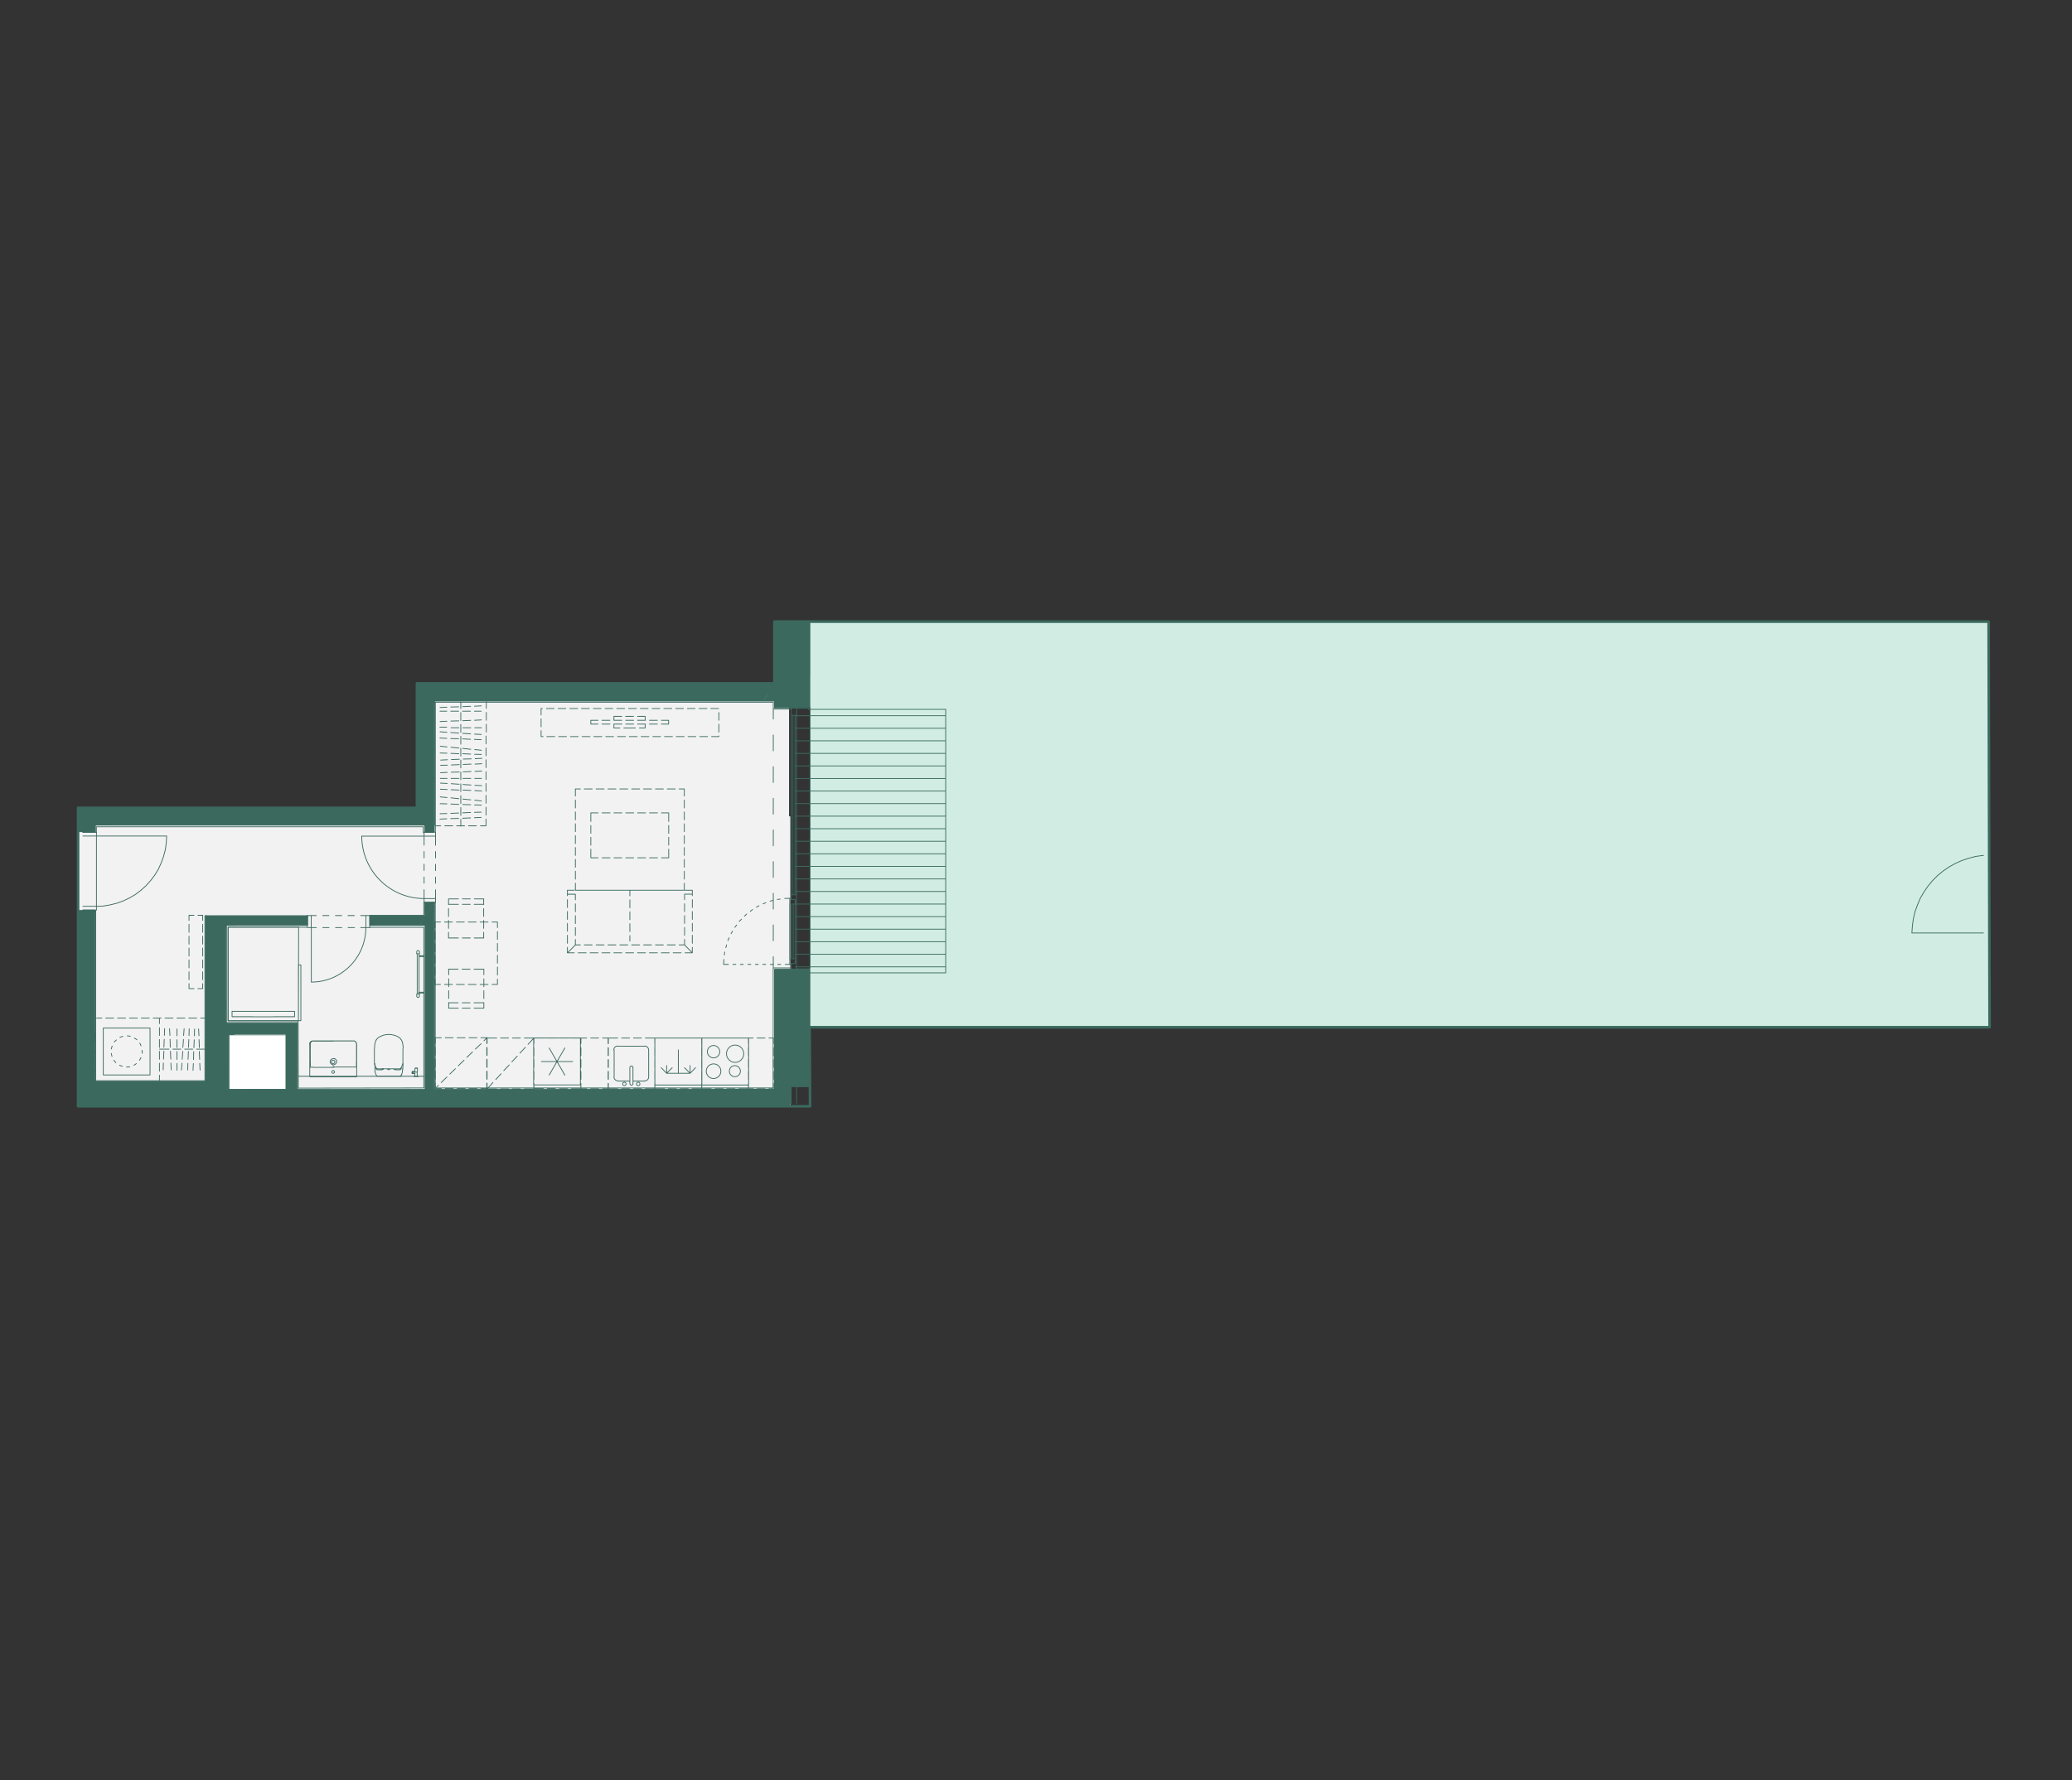 <?xml version="1.0" encoding="UTF-8"?><svg id="Vrstva_1" xmlns="http://www.w3.org/2000/svg" xmlns:xlink="http://www.w3.org/1999/xlink" viewBox="0 0 237.59 204.17"><rect x="0" y="0" width="237.59" height="204.17" fill="#333333" stroke="none"/><defs><style>.cls-1,.cls-2,.cls-3,.cls-4,.cls-5,.cls-6,.cls-7{fill:none;}.cls-2{clip-path:url(#clippath-2);}.cls-3{clip-path:url(#clippath-1);}.cls-8{fill:#f2f2f2;}.cls-9{fill:#fff;}.cls-10{fill:#d1ede3;}.cls-11{fill:#3b695e;}.cls-4{stroke-width:.3px;}.cls-4,.cls-5{stroke:#3b695e;stroke-linecap:round;stroke-linejoin:round;}.cls-5,.cls-7{stroke-width:.09px;}.cls-6{clip-path:url(#clippath);}.cls-7{stroke:#3d6b5e;stroke-miterlimit:10;}</style><clipPath id="clippath"><polygon class="cls-1" points="88.8 71.32 88.8 78.38 47.82 78.38 47.82 92.65 9.47 92.65 9.47 126.56 92.89 126.56 92.83 117.81 227.47 117.81 227.47 71.32 88.8 71.32"/></clipPath><clipPath id="clippath-1"><polygon class="cls-1" points="88.8 71.32 88.8 78.38 47.82 78.38 47.82 92.65 9.47 92.65 9.47 126.56 92.89 126.56 92.83 117.81 227.47 117.81 227.47 71.32 88.8 71.32"/></clipPath><clipPath id="clippath-2"><polygon class="cls-1" points="88.8 71.32 88.8 78.38 47.82 78.38 47.82 92.65 9.47 92.65 9.47 126.56 92.89 126.56 92.83 117.81 227.47 117.81 227.47 71.32 88.8 71.32"/></clipPath></defs><rect class="cls-10" x="92.86" y="71.3" width="135.15" height="46.52"/><rect class="cls-8" x="48.66" y="79.63" width="41.82" height="14.69"/><rect class="cls-8" x="8.96" y="93.62" width="81.66" height="33.24"/><rect class="cls-9" x="25.56" y="117.4" width="7.58" height="8.57"/><g class="cls-6"><path class="cls-5" d="m48.05,109.6h.57v.1h-.57v-.1Zm-.27,4.63c0,.09.07.16.16.16s.16-.07.16-.16m-.32,0v-.21h.32m0,0v.21m0-5.06c0-.09-.07-.16-.16-.16s-.16.07-.16.16m0,0v.21h.32m0,0v-.21m-.26.21v4.64m.21-4.64v4.64m.7-18.6l.49-.81h.55l-1.04.81Zm0,0h.53l.51-.81-1.04.81Zm.53,0l.51-.81v.81h-.51Zm-.53-.81h.49l-.49.81v-.81Zm-23.59-2.86l-.55.89,1.19-.89h-.64Zm-.55.89l1.19-.89-.55.89h-.64Zm1.33-2.18l-.13.23.13.83v-1.06Zm-.13.23l.13.83-.13.23v-1.06Zm-.55,1.95l.68-1.12v1.12h-.68Zm-13.78-.89l-.55.89,14.24-.89h-13.69Zm-.55.89l14.24-.89-.55.89h-13.69Zm15.01-2.9l-.13.23.13.49v-.72Zm-.13.23l.13.49-.13.23v-.72Zm.13-1.89l-.13.23.13,1.44v-1.67Zm-.13.23l.13,1.44-.13.23v-1.67Zm.13-1.14l-.13.21.13.7v-.91Zm-.13.21l.13.7-.13.23v-.93Zm.13-.21l1.04-1.68v.93l-1.04.76Zm0,0v.91l1.04-1.67-1.04.76Zm0,.91l1.04-1.67v1.67h-1.04Zm0-3.39l-.13.23.13,2.25v-2.48Zm-.13.23l.13,2.25-.13.21v-2.46Zm1.17-1.89l-1.04,1.67,1.04.8v-2.46Zm-1.04,1.67l1.04.8-1.04,1.68v-2.48Zm4.41-6.33l.49-.81h.53l-1.02.81Zm0,0h.53l.49-.81-1.02.81Zm.53,0l.49-.81v.81h-.49Zm-4.94,3.64l-.13.21.13,2.48v-2.69Zm-.13.21l.13,2.48-.13.23v-2.71Zm1.17-1.88l-1.04,1.67,1.04,1.02v-2.69Zm-1.04,1.67l1.04,1.02-1.04,1.67v-2.69Zm4.41-4.45h.49l-.49.81v-.81Zm-4.41,2.78l-.13.23.13,1.44v-1.67Zm-.13.23l.13,1.44-.13.21v-1.65Zm.15-.23h-.02,1.04-1.02Zm-.02,0h1.04l-1.04,1.67v-1.67Zm-.13.21l.13-.21-.13.21Zm.09-.21l-.09.13.13-.13h-.04Zm-.09.13l.13-.13-.13.21v-.08Zm.13-.13l-.13.21v.02l.13-.23Zm0,0h.02-.02Zm-1.46,0l-.1.13,1.51-.13h-1.42Zm-.1.13l1.51-.13-.09.13h-1.42Zm-5.43-.15l-.08.13,5.61-.11-5.53-.02Zm-.08.13l5.61-.11-.1.13-5.51-.02Zm.04-.13l-.04.06.08-.06h-.04Zm-.04.06l.08-.06-.08.13v-.08Zm0-.06h.04l-.04.06v-.06Zm-7.82,11.44l-.13.21.55-.21h-.42Zm-.13.21l.55-.21-.55.89v-.68Zm.13-.44l-.13.23h.13v-.23Zm-.13.23h.13l-.13.21v-.21Zm.13-10.34l-.13.21.13,9.9v-10.11Zm-.13.21l.13,9.9-.13.23v-10.13Zm.13-1.17l-.13.23.13.74v-.97Zm-.13.23l.13.74-.13.21v-.95Zm.13-.23l.07-.13h.59l-.66.13Zm0,0h.59l.08-.13-.66.13Zm.59,0l.08-.13v.13h-.08Zm-.72-.13h.21l-.21.36v-.36Zm37.83,44.59l1.04-1.68-1.04,1.68Zm1.04-1.68h0l-1.04,1.68,1.04-1.68Zm0-18.78l-1.04,1.67,1.04,17.12v-18.78Zm-1.04,1.67l1.04,17.12-1.04,1.68v-18.8Zm1.04,17.12l-1.04,1.68h1.04v-1.68Zm0-19.75l-1.63,2.63,1.63-1.67v-.97Zm-1.63,2.63l1.63-1.67-1.04,1.67h-.59Zm1.59-2.63l-1.63,2.63,1.67-2.63h-.04Zm-1.63,2.63l1.67-2.63-1.63,2.63h-.04Zm-.36-1.02l-.64,1.02,1.63-1.02h-.98Zm-.64,1.02l1.63-1.02-.62,1.02h-1Zm-4.09-1.02l-.62,1.02,5.36-1.02h-4.73Zm-.62,1.02l5.36-1.02-.64,1.02h-4.71Zm6.34-2.63h1l-1,1.61v-1.61Zm-6.34,1.61h.62l-.62,1.02v-1.02Zm-16.47,1.02l.64-1.02h8.67l-9.32,1.02Zm0,0h8.67l.64-1.02-9.32,1.02Zm8.67,0l.64-1.02v1.02h-.64Zm-9.69,1.69l1.02-1.69v9.51l-1.02-7.82Zm0,0v9.51l1.02-1.68-1.02-7.82Zm0,9.51l1.02-1.68v1.68h-1.02Zm0-12.21h1.67l-1.67,2.71v-2.71Zm65.87,19.47l2.06-3.33v1l-2.06,2.33Zm0,0h.62l1.44-2.33-2.06,2.33Zm.62,0l1.44-2.33v2.33h-1.44Zm1.44-3.64l-2.23,3.64,2.23-3.33v-.3Zm-2.23,3.64l2.23-3.33-2.06,3.33h-.17Zm2.23-13.43l-2.23,3.62,2.23,6.17v-9.79Zm-2.23,3.62l2.23,6.17-2.23,3.64v-9.81Zm0-3.62h2.23l-2.23,3.62v-3.62Zm2.23-39.82h-2.22l2.22,6.21v-6.21Zm-2.22,0l2.22,6.21-2.23-6.17.02-.04Zm-.02.04v9.79l2.23-3.62-2.23-6.17Zm0,9.79l2.23-3.62v3.62h-2.23Zm0-9.83h.02l-.02.04v-.04ZM11.47,124.01l-.57.89,12.67-.89h-12.1Zm-.57.89l12.67-.89-.55.91-12.12-.02Zm14.01-19.81l-1.34,2.16,1.34,14.6v-16.76Zm-1.34,2.16l1.34,14.6-1.34,2.16v-16.76Zm-.55,17.67l1.89-3.07v3.07h-1.89Zm.55-19.83h1.34l-1.34,2.16v-2.16Zm-12.67,18.92h.57l-.57.89v-.89Zm1.42-32.25l.89.89m2.9-.89l.91.89m2.9-.89l.89.89m2.9-.89l.91.89m-11.53-.89l.89.89m2.92-.89l.89.89m2.9-.89l.89.89m2.9-.89l.91.89m9.56-2.46l1.31-2.1v2.46l-1.31-.36Zm0,0v2.46l1.31-2.1-1.31-.36Zm0,2.46l1.31-2.1v2.1h-1.31Zm.81-4.56l-.81,1.31,1.31-1.31h-.49Zm-.81,1.31l1.31-1.31-1.31,2.1v-.8Zm-6.89-1.31l-.79,1.31,8.5-1.31h-7.71Zm-.79,1.31l8.5-1.31-.81,1.31h-7.69Zm-1.31,2.1l1.31-2.1v1.16l-1.31.95Zm0,0v1.15l1.31-2.1-1.31.95Zm0,1.15l1.31-2.1v2.1h-1.31Zm1.04-4.56l-1.04,1.67,2.1-1.67h-1.06Zm-1.04,1.67l2.1-1.67-2.1,3.41v-1.74Zm0-1.67h1.04l-1.04,1.67v-1.67Zm62.88-7.74l1.8-2.9v.8l-1.8,2.1Zm0,0v.79l1.8-2.9-1.8,2.1Zm0,.79l1.8-2.9v2.9h-1.8Zm1.8-5.66l-3.01,4.87,3.01-2.9v-1.97Zm-3.01,4.87l3.01-2.9-1.8,2.9h-1.21Zm-3.56-1.97l-1.21,1.97,5.98-1.97h-4.77Zm-1.21,1.97l5.98-1.97-1.21,1.97h-4.77Zm6.25-9.03h1.53v4.17l-1.53-4.17Zm-.26,7.06l1.8-2.9-1.8-4.17v7.06Zm1.8-2.9l-1.8-4.17h.26l1.53,4.17Zm-39.61,2.9l-1.21,1.97,34.25-1.97h-33.04Zm-1.21,1.97l34.25-1.97-1.21,1.97h-33.04Zm-37.66,12.31l-1.23,1.97,36.92-1.97H12.13Zm-1.23,1.97l36.92-1.97-1.23,1.97H10.9Zm38.89-14.28l-1.97,3.2,1.97,5.93v-9.13Zm-1.97,3.2l1.97,5.93-1.97,3.18v-9.11Zm-1.23,11.08l3.2-5.15v5.15h-3.2Zm2.44-16.25l-1.21,1.97,3.18-1.97h-1.97Zm-1.21,1.97l3.18-1.97-3.18,5.17v-3.2Zm.4-1.97l-1.21,1.97,2.03-1.97h-.82Zm-1.21,1.97l2.03-1.97-1.21,1.97h-.82Zm0-1.97h1.21l-1.21,1.97v-1.97Zm-36.6,17.06l.49-.81v.34l-.49.47Zm0,0h.21l.28-.47-.49.47Zm.21,0l.28-.47v.47h-.28Zm.3-2.78l-1.72,2.78,2.93-2.78h-1.21Zm-1.72,2.78l2.93-2.78-1.72,2.78h-1.21Zm1.72-2.78v-.42l-1.95,3.16,1.95-2.75Zm0-.42l-1.95,3.16,1.95-3.16Zm-1.72,3.2l1.72-2.78-1.95,2.78h.23Zm1.72-2.78l-1.95,2.78v-.04l1.95-2.75Zm0-.42v-10.6l-1.95,3.28,1.95,7.33Zm0-10.6l-1.95,3.28v-.11l1.95-3.16Zm-1.95,13.77v-10.49l1.95,7.33-1.95,3.16Zm1.95-13.77v-1.31l-1.95,3.18,1.95-1.88Zm0-1.31l-1.95,3.18v-.02l1.95-3.16Zm-1.95,4.47v-1.29l1.95-1.88-1.95,3.16Zm2.74-4.47h-.79.79Zm0,0h-.79l.79-1.31v1.31Zm0-1.31v-.66l-2.74,4.49,2.74-3.83Zm0-.66l-2.74,4.49v-.02l2.74-4.47Zm-2.74,5.13v-.64l2.74-3.83-2.74,4.47Zm2.74-5.13h-.81l-1.93,3.18,2.74-3.18Zm-.81,0l-1.93,3.18v-.02l1.93-3.16Zm-1.93,4.47v-1.29l2.74-3.18-2.74,4.47Zm1.93-4.47v-1.1l-1.93,3.16,1.93-2.06Zm0-1.1l-1.93,3.16,1.93-3.16Zm-1.93,4.26v-1.1l1.93-2.06-1.93,3.16Zm0-1.1v-3.16h1.93l-1.93,3.16Zm81.64,45.48h-.28l-.59.95.87-.95Zm-.28,0l-.59.95h-.02l.6-.95Zm-.32.95h-.27l.87-.95-.61.95Zm.61-.95h-.28.28Zm0,0h-.28l.28-.47v.47Zm0,.95h-.61l.61-.95v.95Zm0-2.4l-.89,1.46.89-.47v-.98Zm-.89,1.46l.89-.47-.28.47h-.6Zm0,0h-.3l-.59.95.89-.95Zm-.3,0l-.59.95.59-.95Zm-.3.95h-.28l.89-.95-.61.95Zm1.5-2.88l-.89,1.46.89-.98v-.47Zm-.89,1.46l.89-.98-.89,1.46v-.47Zm-.61,1.42l.61-.95v.95h-.61Zm.61-.95v.95l.6-.95h-.6Zm-.3,0h-7.91l-.45.95,8.37-.95Zm-7.91,0l-.45.95h-.15l.61-.95Zm7.33.95h-7.78l8.37-.95-.59.95Zm.89-3.39l-1.52,2.44,1.52-.47v-1.97Zm-1.52,2.44l1.52-.47-.3.47h-1.21Zm2.4-3.9l-.89,1.46.89.51v-1.97Zm-.89,1.46l.89.51-.89,1.46v-1.97Zm-.3,2.44l.3-.47v.47h-.3Zm-5.87-.99l-.62.99,5.89-.99h-5.26Zm-.62.99l5.89-.99-.61.99h-5.28Zm6.8-11l-.91,1.46.91,7.1v-8.56Zm-.91,1.46l.91,7.1-.91,1.46v-8.56Zm1.8-2.9l-.89,1.44.89,7.1v-8.54Zm-.89,1.44l.89,7.1-.89,1.46v-8.56Zm-7.61,10.02l-.61.99,2.04-.99h-1.44Zm-.61.99l2.04-.99-.62.99h-1.42Zm8.22-14.77l-.91,1.44.91,2.33v-3.77Zm-.91,1.44l.91,2.33-.91,1.46v-3.79Zm1.8-1.44l-.89,1.44.89.89v-2.33Zm-.89,1.44l.89.89-.89,1.44v-2.33Zm-8.22,13.33h-.91l-.57.95,1.48-.95Zm-.91,0l-.57.95h-.02l.59-.95Zm.3.95h-.87l1.48-.95-.61.95Zm.3-1.93l-.61.99,1.51-.99h-.91Zm-.61.99l1.51-.99-.61.99h-.91Zm10.02-14.77h-.89.89Zm-.89,0h.89l-.89,1.44v-1.44Zm-9.71,15.72l.59-.95-.59.95Zm.59-.95l.61-.99-.61.99Zm.61-.99h0l-.61.99.61-.99Zm7.61-12.35l.91-1.44-.91,1.44Zm.91-1.44h0l-.91,1.44.91-1.44Zm-9.13,14.77h-.89l-.57.95,1.46-.95Zm-.89,0l-.57.95h-.02l.59-.95Zm.3.95h-.87l1.46-.95-.59.95Zm.3-1.93l-.61.99,1.5-.99h-.89Zm-.61.99l1.5-.99-.61.99h-.89Zm0,0h-36.83l.11.95,36.71-.95Zm-36.83,0l.11.95h-.7l.59-.95Zm36.24.95h-36.12l36.71-.95-.59.95Zm-35.63-1.93l-.61.99,37.43-.99h-36.83Zm-.61.99l37.43-.99-.61.99h-36.83Zm45.93-14.77h.91l-.91,1.44v-1.44Zm-45.93,14.77h-15.03l-.3.95,15.34-.95Zm-15.03,0l-.3.95h-.3l.61-.95Zm14.45.95h-14.75l15.34-.95-.59.95Zm-13.84-1.93l-.61.99,15.64-.99h-15.03Zm-.61.99l15.64-.99-.61.99h-15.03Zm0,0h-1.12l-.59.95,1.7-.95Zm-1.12,0l-.59.95h-.02l.61-.95Zm.51.95h-1.1l1.7-.95-.61.95Zm-11.42-1.93l-.61.99,13.23-.99h-12.63Zm-.61.99l13.23-.99-.61.99h-12.63Zm11.51,0h-13.31l-.34.95,13.65-.95Zm-13.31,0l-.34.95h-.26l.61-.95Zm12.71.95h-13.05l13.65-.95-.61.95Zm-11.65-1.93l-.61.99,1.95-.99h-1.35Zm-.61.99l1.95-.99-.61.99h-1.34Zm-2.97-.99l-.61.99,4.18-.99h-3.58Zm-.61.99l4.18-.99-.61.99h-3.58Zm3.12,0h-1.91l-.55.95,2.46-.95Zm-1.91,0l-.55.95h-.04l.59-.95Zm1.31.95h-1.86l2.46-.95-.61.95Zm-1.31-.95h-1.21l.09.95,1.12-.95Zm-1.21,0l.09.95h-.68l.59-.95Zm.62.95h-.53l1.12-.95-.59.95Zm-.02-1.93v-2.21l-1.93,3.18,1.93-.97Zm0-2.21l-1.93,3.18v-.02l1.93-3.16Zm-.61,3.2l.61-.99-1.93.99h1.33Zm.61-.99l-1.93.99v-.02l1.93-.97Zm0-2.21v-2.27l-1.93,3.18,1.93-.91Zm0-2.27l-1.93,3.18v-.02l1.93-3.16Zm-1.93,5.43v-2.25l1.93-.91-1.93,3.16Zm.74.98l.59-.95-1.33.95h.74Zm.59-.95l-1.33.95v-.95h1.33Zm.61-5.47v-1.34l-1.93,3.18,1.93-1.84Zm0-1.34l-1.93,3.18v-.02l1.93-3.16Zm-1.93,4.51v-1.33l1.93-1.84-1.93,3.16Zm1.93-4.51v-14.71l-1.93,3.3,1.93,11.42Zm0-14.71l-1.93,3.3v-.13l1.93-3.16Zm-1.93,17.88v-14.58l1.93,11.42-1.93,3.16Zm0-14.71v-3.16h1.93l-1.93,3.16Zm29.67-27.19l.61-.99h.61l-1.21.99Zm0,0h.61l.61-.99-1.21.99Zm.61,0l.61-.99v.99h-.61Zm.61-1.97h0l-.61.98.61-.98Zm0,0l-.61.98.61-.98Zm-.61.98l.61-.98v.98h-.61Zm-6.04,0l-.61.99,6.65-.99h-6.04Zm-.61.99l6.65-.99-.61.99h-6.04Zm1.21-1.97l-.61.98,6.65-.98h-6.04Zm-.61.98l6.65-.98-.61.98h-6.04Zm-1.12,0l-.61.99,1.72-.99h-1.12Zm-.61.99l1.72-.99-.61.99h-1.12Zm-12-1.97l-.61.98,14.94-.98h-14.33Zm-.61.98l14.94-.98-.61.98h-14.33Zm.61,0l-.61.99,13.22-.99h-12.61Zm-.61.99l13.22-.99-.61.99h-12.61Zm.61-.99h-.61.61Zm-.61,0h.61l-.61.99v-.99Zm0,0l.61-.98-.61.98Zm.61-.98h0l-.61.98.61-.98Zm0,0l-.61.98.61-.98Zm-.61.98l.61-.98-.61.98Zm0-.98h.61l-.61.98v-.98Zm13.92,41.03l1.29-2.1v5.51l-1.29-3.41Zm0,0v5.51l1.29-2.1-1.29-3.41Zm0,5.51l1.29-2.1v2.1h-1.29Zm.8-7.61l-.8,1.29,1.29-1.29h-.49Zm-.8,1.29l1.29-1.29-1.29,2.1v-.81Zm-5.77-1.29l-.8,1.29,7.37-1.29h-6.57Zm-.8,1.29l7.37-1.29-.8,1.29h-6.57Zm-1.31,2.12l1.31-2.12v4.2l-1.31-2.08Zm0,0v4.19l1.31-2.1-1.31-2.08Zm0,4.19l1.31-2.1v2.12l-1.31-.02Zm1.1-7.59l-1.1,1.78,2.1-1.78h-1Zm-1.1,1.78l2.1-1.78-2.1,3.41v-1.63Zm-.1-1.78h1.19l-1.1,1.78-.1-1.78Zm40.23,7.46h-.91m2.44-.62v.62h-1.08m1.08-1.99v.91m0-2.27v.91m0-2.27v.91m-1.08-2.01h1.08v.64m-2.44-.64h.91m-2.27,0h.91m-2.46,0h1.1m4.26.64v-.64m0,2.01v-.91m0,2.27v-.91m0,2.27v-.91m.66,1.99h-.66v-.62m2.03.62h-.91m2.03-.62v.62h-.66m.66-1.99v.91m0-2.27v.91m0-2.27v.91m-.66-2.01h.66v.64m-2.03-.64h.91m-2.03,0h.66m17.63,3.8c0-.35-.28-.64-.64-.64s-.63.28-.63.64.28.63.63.63c.35,0,.64-.28.64-.63m.38-2.01c0-.55-.45-.99-.99-.99s-.99.45-.99.99.45,1,.99,1,.99-.45.99-1m-2.75-.23c0-.39-.32-.71-.71-.71s-.71.32-.71.71.32.71.71.71.71-.32.71-.71m.13,2.24c0-.47-.38-.84-.84-.84-.46,0-.84.38-.84.84s.38.84.84.84.84-.38.84-.84m-2.18,1.58h5.36m-5.36-5.38h5.36m0,5.38v-5.38m-5.36,0v5.38m-1.35-1.34l-.64-.64m.64.64l.62-.64m-.62.64v-.89m-2.69.89l.64-.64m-.64.64l-.62-.64m.62.64v-.89m2.69.89h-2.69m1.34-2.69v2.69m2.69-4.04h-5.38v5.38h5.38v-5.38Zm0,.64v-.64m0,2.01v-.91m0,2.27v-.91m0,2.27v-.91m1.08,1.99h-1.08v-.62m2.44.62h-.91m2.27,0h-.91m2.46-.62v.62h-1.1m1.1-1.99v.91m0-2.27v.91m0-2.27v.91m-1.1-2.01h1.1v.64m-2.46-.64h.91m-2.27,0h.91m-2.44,0h1.08m4.28.64v-.64m0,2.01v-.91m0,2.27v-.91m0,2.27v-.91m.53,1.99h-.53v-.62m1.89.62h-.91m1.87-.62v.62h-.51m.51-1.99v.91m0-2.27v.91m0-2.27v.91m-.51-2.01h.51v.64m-1.87-.64h.91m-1.89,0h.53m-11.27.64v-.64m0,2.01v-.91m0,2.27v-.91m0,2.27v-.91m1.1,1.99h-1.1v-.62m2.46.62h-.91m2.27,0h-.91m2.46-.62v.62h-1.1m1.1-1.99v.91m0-2.27v.91m0-2.27v.91m-1.1-2.01h1.1v.64m-2.46-.64h.91m-2.27,0h.91m-2.46,0h1.1m-6.46.64v-.64m0,2.01v-.91m0,2.27v-.91m0,2.27v-.91m1.1,1.99h-1.1v-.62m2.46.62h-.91m2.27,0h-.91m2.44-.62v.62h-1.08m1.08-1.99v.91m0-2.27v.91m0-2.27v.91m-1.08-2.01h1.08v.64m-2.44-.64h.91m-2.27,0h.91m-2.46,0h1.1m-10.28.72l.68-.74m-1.61,1.74l.62-.66m-1.55,1.67l.62-.66m-1.55,1.67l.63-.66m-1.54,1.67l.61-.66m-1.61,1.74l.68-.74m-.68-4.45v-.64m0,2.01v-.91m0,2.27v-.91m0,2.27v-.91m1.1,2.01h-1.1v-.64m2.46.64h-.91m2.27,0h-.91m2.46-.64v.64h-1.1m1.1-2.01v.91m0-2.27v.91m0-2.27v.91m-1.1-2.01h1.1v.64m-2.46-.64h.91m-2.27,0h.91m-2.46,0h1.1m15.28,5.22c0,.1.08.18.18.18m0,0c.1,0,.18-.08.18-.18m0-.29h1.36m-3.09,0h1.36m.36.3v-1.84m-.18-.19c-.1,0-.18.08-.18.18m.36,0c0-.1-.08-.18-.18-.18m-1.01,2.06c0,.11.09.2.2.2s.2-.09.2-.2-.09-.2-.2-.2-.2.09-.2.2m1.59,0c0,.11.09.2.2.2s.2-.09.2-.2-.09-.2-.2-.2-.2.09-.2.2m-.76-1.87v1.84m1.71-.32c.25,0,.45-.2.45-.45m0,0v-3.09m-3.98,3.08c0,.25.2.45.45.45m-.43-3.53v3.09m3.52-3.53h-3.09m3.52.43c0-.25-.2-.45-.45-.45m-3.09,0c-.24,0-.45.2-.45.45m-5.61,2.89l-1.8-3.11m-.89,1.55h3.58m-2.69,1.55l1.8-3.11m-3.58-1.14h5.36v5.38h-5.36v-5.38Zm-6.82-15.33h1.1m-2.46,0h.91m-2.48,0h1.12m1.82-.62h1.1m-2.46,0h.91m-2.48,0h1.12m-1.12,8.7v-.64m0,2.01v-.91m0,2.27v-.91m0,2.01v-.64m4.03,0v.64m0-2.01v.91m0-2.27v.91m0-2.01v.64m-2.92-4.22h-1.12m2.48,0h-.91m2.46,0h-1.1m-1.82,8.05h-1.12m2.48,0h-.91m2.46,0h-1.1m-1.82-.62h-1.12m2.48,0h-.91m2.46,0h-1.1m0-3.85h1.1m-2.46,0h.91m-2.48,0h1.12m2.92-4.23v.65m0-2.01v.91m0-2.27v.91m0-2.01v.64m-4.03,0v-.64m0,2.01v-.91m0,2.27v-.91m0,2.01v-.65m-1.55-.53v-.63m0,1.99v-.91m0,2.27v-.91m0,2.27v-.91m0,2.27v-.91m0,1.99v-.62m7.16-5.91v-.63m0,1.99v-.91m0,2.27v-.91m0,2.27v-.91m0,2.27v-.91m0,1.99v-.62m-.62.62h.62m-1.99,0h.91m-2.27,0h.91m-2.27,0h.91m-2.27,0h.91m-1.99,0h.62m5.91-7.16h.62m-1.99,0h.91m-2.27,0h.91m-2.27,0h.91m-2.27,0h.91m-1.99,0h.62m-2.5,8.15h.57v-.1h-.57v.1Zm-16.67-35.44h8.48m-20.98-.02l11.47.02m9.51,0v1.97h-12.88m20.03,0v-1.97m35.05-2.18h.8m-2.16,0h.91m-2.27,0h.91m-2.27,0h.91m-2.27,0h.91m-2.27,0h.91m-2.27,0h.91m-2.27,0h.91m-2.27,0h.91m-2.27,0h.91m-2.16,0h.79m13.41.89h1m-2.37,0h.91m-2.27,0h.91m-2.27,0h.91m-2.27,0h.91m-2.27,0h.91m-2.27,0h.91m-2.27,0h.91m-2.27,0h.91m-2.27,0h.91m-2.27,0h.91m-2.39,0h1.02m-.11-.89l-.91.89m0-.62v.62m0-1.99v.91m0-2.27v.91m0-2.27v.91m0-1.97v.61m.91.46v-.91m0,2.27v-.91m0,2.27v-.91m0,2.01v-.64m4.77-.44v.62m0-1.99v.91m0-2.27v.91m0-1.99v.62m4.77,3.18v.62m0-1.99v.91m0-2.27v.91m0-1.99v.62m4.77,4.26l.89.89m0-5.17v-.61m0,1.97v-.91m0,2.27v-.91m0,2.27v-.91m0,1.99v-.62m-.89-4.09v-.91m0,2.27v-.91m0,2.27v-.91m0,2.01v-.64m-71.95,2.8v-1.1m0,0h-1.93m40.82,3.09h39.02m-41.81-1.97h41.81m1.8,2.76h-1.8m4.03,0h-2.23m0,29.99h-1.8m4.03,0h-2.23m-40.82,13.78h39.02m-54.74,0h14.67m-37.85-.02h14.01m65.7-43.76v-9.83m2.23,9.83v-9.83m-2.23,55.54v-15.72m2.23,13.43v-13.43m-4.03-32.76v-7.06m0,9.83v-.8m0,44.58v-13.78m-33.32,8.18l.36-.38m-1.34,1.33l.66-.62m-1.63,1.57l.64-.62m-1.63,1.59l.66-.64m-1.63,1.59l.64-.62m-1.63,1.59l.66-.64m-1.34,1.33l.36-.38m-.36-4.81v-.64m0,2.01v-.91m0,2.27v-.91m0,2.27v-.91m.7,2.01h-.7v-.64m2.06.64h-.91m2.27,0h-.91m2.27,0h-.91m2.04-.64v.64h-.68m.68-2.01v.91m0-2.27v.91m0-2.27v.91m-.68-2.01h.68v.64m-2.04-.64h.91m-2.27,0h.91m-2.27,0h.91m-2.06,0h.7m10.6.66v-.64m0,2.01v-.91m0,2.27v-.91m0,2.27v-.91m1.1,1.99h-1.1v-.62m2.46.62h-.91"/><path d="m24.99,73.4l.1-.31c.17.05.3.12.38.23s.12.25.12.42c0,.21-.07.38-.21.51-.14.13-.34.2-.58.2-.26,0-.46-.07-.61-.2-.14-.13-.22-.31-.22-.53,0-.19.06-.35.17-.47.07-.07.16-.12.29-.16l.08.31c-.08.02-.15.06-.19.12s-.07.13-.07.21c0,.12.04.21.12.28.08.07.22.11.4.11.2,0,.34-.04.42-.11s.13-.16.13-.28c0-.08-.03-.16-.08-.22-.05-.06-.14-.1-.25-.13Z"/><path d="m25.56,72.82h-.3v-.3h.3v.3Z"/><path d="m25.56,71.51v.3h-1.13c.1.11.18.24.23.39h-.27c-.03-.08-.07-.16-.15-.25-.07-.09-.15-.16-.25-.19v-.24h1.57Z"/><path class="cls-5" d="m20.19,84.69l-.08.09m-.34.62l-.04.17m0,.93l.02.08m0,0l.02.07m0,0l.06.17m0,.02l.06.13m-.06-.13v-.02m.13.26l.06.11m0,0l.08.09m0,0h.02m0,0l.08.08m.06.06l-.06-.06m.09.08l-.04-.02m-.34-.42l.06.08m.42.42l-.1-.06m.68.19l.3.02m-.3-.02l.3.02m-.36-.02l-.21-.02m.27.02h-.06m-.32-.06l.11.04m-.13-.04h.02m-.02,0l-.1-.04m0,0l-.08-.02m0,0l-.02-.02m3.18-.76v.04m.89-2.08h.02m-.93-.27h.08m-.19,0h.06m0,0h.06m-.55,0h.02m0,0h.06m0,0h.04m0,0h.04m0,0h.06m0,0h.06m0,0h.06m0,0h.06m0,0h.06m.19,3.18l-.08.02m0,0h-.06m0,0h-.06m0,0h-.06m0,0h-.06m0,0h-.06m0,0h-.06m0,0h-.06m0,0h-.04m0,0h-.04m0,0h-.06m0,0h-.02m.65-.02h-.02m.04,0h-.02m.06,0h-.04m.06,0h-.02m.04,0h-.02m.04,0h-.02m.08,0h-.04m0,0h-.02m.7-.25l-.02.02m0,0l-.04.04m0,0l-.04.02m0,0l-.04.02m0,0l-.04.02m0,0l-.04.02m0,0l-.04.02m0,0l-.04.02m0,0l-.04.02m0,0h-.04m0,0l-.04.02m0,0h-.02m0,0l-.04.02m0,0h-.02m0,0h-.02m0,0h-.02m0,0h-.04m0,0h-.02m0,0l-.02.02m0,0h-.02m0,0h-.02m0,0h-.02m.66-2.92v2.65m0,0v.02m0,0h-.02m-.02-2.71l.02.04m-.1-.08l.04.02m0,0l.04.02m-.15-.08l.04.02m0,0l.04.02m-.74-.19h.02m0,0h.02m0,0l.04.02m0,0h.02m0,0h.02m0,0h.02m0,0h.02m0,0h.04m0,0h.02m0,0h.02m0,0h.02m0,0h.02m0,0h.02m0,0l.04.02m0,0h.02m0,0h.02m0,0h.02m0,0l.04.02m0,0h.02m0,0h.04m0,0l.04.02m0,0l.04.02m0,0l.04.02m0,0l.04.02m0,0l.04.02m-.62,1.53h-.09m.09-.17v.17m-.09-.17h.09m7.75,30.67h-2.43m5.52-5.95h-.28v6.4h.28v-6.4Zm-.28,6.4h-8.06v-10.74h8.08l-.02,10.74Zm-2.81-.46h2.37v-.62h-7.17v.62h2.37m-4.51-36.29h1.46m-1.46,0l-5.61-.02v-1.97m-7.97,45.66v.89m24.03-32.25h1.31m-10.3,0h1.31m-2.63,0h1.33m21.1-4.7h.66m-2.03,0h.91m-2.27,0h.91m-2.27,0h.91m-2.27,0h.91m-2.27,0h.91m-2.27,0h.91m-2.27,0h.91m-2.03,0h.66m-2.95,36.97v-1.48m8.33-18.35h6.34m-6.34,1.02h6.34m-6.34,0v-1.02m-7.16,1.02v-1.02m12.58-12.44v-12.31m1.97,14.28v-14.28m0,44.58v-21.44m-1.04,21.44v-18.81m-22.82,11.19v-11.19m-1.02,18.79v-19.81m2.06-17.01h9.26m-9,1.31h7.69v3.26h-7.69v-3.26Zm6.57-8.14v-.78m0,2.14v-.91m0,2.27v-.91m0,2.27v-.91m0,2.27v-.91m0,2.16v-.79m-6.84.93v-7.75m-2.5,11.42v-11.29m1.46,12.18v-12.31m8.14,43.1v-6.14m1.17-11.19h-9.32m-1.02-1.02h-1.35m11.69,0h-10.34m1.02-13.33h-15.02m36.91.89h-11.59m12.52,1.97H10.9m15.04,22.69h8.14m-7.86,7.61v-6.33h6.57v6.33m-21.89-29.49v-.81m20.34-8.83l-.15.08-.17.06m.97-.68l-.23.26m.53-1.06l-.02.19-.06.13m-.02-1.17l.02.04.08.28m-.57-1.04l.15.17.08.1m-.99-.66l.06.02.27.09m-1.17-.11l.25-.06h.09m-1.1.45l.06-.07.21-.13m-.76.91l.11-.26.04-.04m-.26,1.16l-.02-.13.02-.23m.3,1.16l-.15-.27-.02-.04m.81.87l-.13-.07-.15-.11m1.12.4l-.34-.04m-2.35-4.43h5.36v5.36h-5.36v-5.36Zm-18.77,13.9h1.93m0,8.94h-1.93m25.25,19.07h14.41m-25-35.98l-.4.13m.38-.16s.05-.04.05-.07m0-.57h.02v.59m-.04-.59s.02-.08,0-.11c-.02-.03-.06-.06-.1-.05m.07-1.99l-.4-.13m.43.21s-.02-.06-.05-.07m.05.66h.02v-.59m-.13.74s.08-.02.1-.05c.02-.03.02-.08,0-.11m-.08.75v-.7m0-.53v-.02m0,.55v-.53m0,1.23v.72m0,.55v-.51m-.02-2.1l-.04-.02m0,0l-.02-.02m.06.06v-.02m.02.06l-.02-.04m.02.08v-.04m-.07-.09l-.04-.04m.11,2.73v-.04m-.06.11l.04-.02m-.06.04l.02-.02m-.06.06l.04-.04m.06-.04v-.04m0,0l.02-.02m-.21.19l.1-.06m-.15.08l.06-.02m-.13.06l.08-.04m-.19.08l.11-.04m-.19.06l.08-.02m-.11.02h.04m-.27.02h.09m0,0l.13-.02m-.25.04l.02-.02m-.25.02h.23m-.93,0h.68m0,0h.02m-1.25-.02l.55.02m.7-3.28h-.02m0,0h-.68m.7,0h-.7m0,0l-.55.02m1.48-.02h-.23m.25,0h-.02m.11.02l-.09-.02m.23.04l-.13-.02m.17.02h-.04m.11.02l-.08-.02m.19.06l-.11-.04m.19.07l-.08-.04m.13.06l-.06-.02m.15.08l-.1-.06m-3.47,2.42l.02.04m-.23-.98l.02.25m0,0l.04.23m-.04-.7l-.02.23m.06-.46l-.04.23m.13-.55l-.06.15m.06-.15v-.02m.06-.13l-.06.13m.17-.32l-.04.06m.04-.06l.02-.04m.09-.09h-.02m0,0l-.07.09m-.11.19l.06-.09m-.08.13l.02-.04m.28-.38l.06-.04m.04-.02l-.04.02m.04-.02l.1-.06m.02-.02l-.02.02m.09-.06l-.08.04m.08-.04l.09-.02m0,0h.02m.38-.08l-.26.04m-.11.04l.11-.04m.57-.04h-.3m.3,0h-.3m25.2,38.16v.02m0,0v.02m0,0v.04m0,0v.02m0,0v.02m0,0v.02m0,0v.02m0,0v.04m0,0l-.02.02m0,0v.02m0,0v.02m0,0v.02m0,0v.04m0,0v.02m0,0v.02m0,0l-.02.02m0,0v.02m0,0v.04m0,0v.02m0,0l-.02.04m0,0l-.02.04m0,0v.04m0,0l-.02.04m0,0l-.02.04m0,0l-.02.04m-1.55-.62v-.1m.19.1h-.19m.19-.1v.1m-33.76-29.98v-.89m13.69.89h-13.69m16.06-4.56h-1.04m0,29.22h-1.02m16.45-12.35h.59m-2.04,0h.74m-2.18,0h.72m-2.18,0h.72m-2.04,0h.59m5.09,1.38h.59m-2.04,0h.74m-2.18,0h.72m-2.18,0h.72m-2.04,0h.59m-1.02-1.38h.43v1.38h-.43m7.16,0h-.46v-1.38h.46m-6.73,7.63c3.46,0,6.26-2.8,6.26-6.26m-6.25,0v6.27m14.24-10.6v1.02m0-2.48v.72m0-2.18v.72m0-2.18v.74m0-2.5v1.04m-1.31,5.09v1.02m0-2.48v.72m0-2.18v.72m0-2.18v.74m0-2.5v1.04m1.31-1.48v.44h-1.31v-.44m0,8.05v-.45h1.31v.45m-8.46-7.62c0,3.96,3.2,7.17,7.15,7.17m0-7.16h-7.16m-23.61-17.65h.59m-2.05,0h.72m-2.18,0h.74m-2.2,0h.74m-2.04,0h.59m5.09,2.24h.59m-2.05,0h.72m-2.18,0h.74m-2.2,0h.74m-2.04,0h.59m-1.04-2.24h.45v2.24h-.45m7.16,0h-.43v-2.24h.43m-6.7,8.5l.66-.04.64-.1.62-.17.61-.23.59-.3.55-.36.51-.42.47-.46.4-.51.36-.55.3-.59.23-.61.17-.64.11-.64.04-.66m-6.27,0v6.27m-1.12,9.15v8.07m-2.08-8.07h2.08v-.44m0,8.94v-.44h-2.08m10.13-8.07l-.04.8-.11.78-.21.78-.27.74-.32.72-.42.68-.47.62-.53.59-.59.53-.62.47-.68.4-.72.34-.74.27-.78.19-.78.13-.78.04m0-8.07h8.05m-8.05-19.07v-5.49m-2.08,5.49h2.08v.45m8.05-.45l-.04-.78-.11-.8-.21-.76-.27-.76-.32-.7-.42-.68-.47-.64-.36-.38m-5.85,5.49h8.05m21.79,1.44h-.59m2.04,0h-.74m2.18,0h-.72m2.18,0h-.72m2.03,0h-.57m-5.09,2.23h-.59m2.04,0h-.74m2.18,0h-.72m2.18,0h-.72m2.03,0h-.57m1.02-2.23h-.46v2.23h.46m-7.16,0h.45v-2.23h-.45m.43,2.22c0,3.46,2.8,6.26,6.26,6.26m0-6.25v6.27m37,23.86h-.55m1.4,0h-.34m1.19,0h-.34m1.21,0h-.34m1.19,0h-.34m1.19,0h-.34m1.21,0h-.34m1.19,0h-.34m1.4,0h-.55m-7.02-.57l-.04.57m.13-1.42l-.04.34m.25-1.17v.04l-.08.3m.38-1.14l-.06.13-.08.19m.53-1.08l-.13.21-.04.08m.64-1l-.21.27m.76-.93l-.25.25m.85-.85l-.25.25m.93-.76l-.27.21m1-.64l-.06.02-.23.15m1.08-.53l-.19.08-.13.06m1.14-.4l-.3.08-.04.02m1.17-.25l-.34.04m1.42-.13l-.57.02m.74-21v20.58m.21,0v-20.58m.23,0v20.58m.19-21.44h-.62v.85h.62v-.85Zm-.17,21.97v.53h-.62v-.66h.17v.13h.46Zm-.46,0v-.53h.62v.72h-.17v-.19h-.46Zm.46,7.35v-.55h-.62v.68h.17v-.13h.46Zm-.46,0v.66h.62v-.85h-.17v.19h-.46Zm-.17-6.82v6.27m.62-6.27v6.27m-.42,0v-6.27m.21,0v6.27m.38-27.91v28.27m-41.62-14.85v-.81m-1.04.81v-.81m0,10.47v-1.61m0,0h1.04m-1.04-8.05h1.04m-1.04-.81h1.04m-1.04,0h1.04m41.62,29.94h1.44m-1.44,2.29v-2.29h-.62m0,0v2.29m-79.88-2.84v-19.64m16.38,20.55l-2.37-.02m7.88.02h-6.57m7.86,0h-1.29m15.96,0h1.04m-1.97-44.58h-.81m-10.77,7.75v4.56m-25.31-.89v-11.44h.8v-1.97h-.82m16.08,1.99h-1.04"/></g><path class="cls-5" d="m43.65,118.84l-.04.02m.97-.23l-.23.02m0,0l-.25.04m.72-.04l-.25-.02m.48.06l-.23-.04m.55.13l-.17-.06m.17.06h.02m.11.06l-.11-.06m.32.17l-.08-.06m.08.06l.04.02m.09.08l-.09-.08m-.21-.11l.1.04m-.13-.06l.04.02m.38.28l.04.06m.04.04l-.04-.04m.04.04l.06.09m0,.02v-.02m.04.1l-.04-.08m.04.08l.02.08m0,0l.02.04m.06.38l-.04-.27m-.02-.11l.02.11m.06.57l-.02-.3m.02.3l-.02-.3m-.27-.78l-.08-.1m-.65-.32l-.15-.04m-.95,0l-.08.02m0,0l-.08.02m0,0l-.15.06m-.04,0l-.11.06m.11-.06h.04m-.29.13l-.11.06m0,0l-.1.08m0,0l-.08.1m-.04.06l.04-.06m-.08.09l.04-.04m.42-.34l-.09.06m-.42.42l.06-.09m-.19.68l-.02.3m.02-.3l-.02.3m.02-.36l.04-.21m-.04.27v-.06m.06-.32l-.02.11m.04-.15l-.02.04m.02-.04l.02-.08m0,0l.04-.08m0,0v-.02m.78,3.2h-.04m2.08.89v.02m.02-.02h-.02m.27-.91v.08m0-.19v.06m0,0v.06m.02-.55v.02m0,0v.06m0,0v.04m0,0v.04m0,0v.06m0,0v.06m0,0l-.02.06m0,0v.06m0,0v.06m-3.2.19v-.08m0,0v-.06m0,0v-.06m0,0v-.06m0,0v-.06m0,0v-.06m0,0l-.02-.06m0,0v-.06m0,0v-.04m0,0v-.04m0,0v-.06m0,0v-.02m.02.65v-.02m0,.04v-.02m0,.06v-.04m0,.06v-.02m0,.04v-.02m0,.04v-.02m.02.08l-.02-.04m0,0v-.02m.25.7l-.02-.02m0,0l-.02-.04m0,0l-.02-.04m0,0l-.04-.04m0,0l-.02-.04m0,0l-.02-.04m0,0l-.02-.04m0,0l-.02-.04m0,0v-.04m0,0l-.02-.04m0,0v-.04m0,0l-.02-.02m0,0v-.04m0,0v-.02m0,0l-.02-.02m0,0v-.02m0,0v-.02m0,0v-.04m0,0v-.02m0,0v-.02m0,0v-.02m0,0v-.02m2.92.67h-2.67m0,0v-.02m0,0h-.02m2.73-.02l-.02.02m.06-.1l-.02.04m0,0l-.02.04m.1-.15l-.02.04m0,0l-.04.04"/><g class="cls-3"><path class="cls-5" d="m47.7,122.51l.02-.02m-.04.02v-.02m-.02,0v.02m.04-.02v.02m-.04-.02v.02m-.02,0v-.02m-.06.04v.3m.29-.3v.3m-.3,0c0,.08.06.14.14.14s.14-.06.14-.14m-.27.3h0m-.05-.05h0m0-.23h0m-.01.11v-.11m0,.25v-.13m.32.44v-.51m-.27.25v.27m.38,0v.04m-.49,0v-.04m.02,0h.02m.02,0h.02m0,0h.02m.08,0h.02m0,0h.02m.17,0h.02m0,0h.02m0,0h.02m.02,0h.02m0,0h.02m-.49.04h.49m-.62-.53s-.05.02-.05.05.02.05.05.05m0,0s.05-.02.05-.05-.02-.05-.05-.05m-.07-.06h.25m0,.25h-.25m-.02-.21v.02m0,0v.02m0,.04v.02m0,.04v.02m0,0v.02m.27.04v-.25m.06.27s0-.02-.01-.03m0,0s-.02-.01-.03-.01m0-.23s.02,0,.03-.01m0,0h0m-.04.01h.02m0,.25h-.02m.4.3h-.02m-.06,0h-.04m0,0h-.02m0,0h-.02m0,0h-.02m0,0h-.06m0,0h-.02m-.04,0h-.06m0,0h-.02m-.04,0h-.02m-.26-.52s0,.05,0,.08m0,0s0,.05,0,.08m.01-.16v.02m0,.04v.02m0,0v.02m0,.02v.02m0,0v.02m0,.04v.02m-4.09-.49l-.13-.4m.12.4s.04.05.07.05m.59-.02v.02h-.57m.58-.04s.08.03.11,0c.03-.02.05-.06.05-.1m2,.07l.13-.4m-.21.46s.06-.02.07-.05m-.64.04v.02h.57m-.74-.13s.02.08.05.1c.03.02.08.02.11,0m-.76-.08h.7m.53,0h.02m-.55,0h.53m-1.24,0h-.7m-.55,0h.51m2.09-.02l.04-.04m0,0l.02-.02m-.07.06h.02m-.04.02l.02-.02m-.08.02h.06m.09-.08l.02-.04m-2.74.11h.06m-.13-.06l.04.04m-.06-.06l.02.02m-.04-.06l.02.04m.06.06h.02m0,0l.02.02m-.19-.21l.08.1m-.09-.15l.02.06m-.04-.13l.02.08m-.06-.19l.04.11m-.06-.19l.02.08m-.04-.11l.02.04m-.04-.27v.09m0,0l.02.13m-.02-.25v.02m0-.25v.23m0-.93v.68m0,0v.02m0-1.25v.55m3.27.7v-.02m0,0v-.68m0,.7v-.7m0,0v-.55m0,1.48v-.23m0,.25v-.02m0,.11v-.09m-.02.23l.02-.13m-.04.17l.02-.04m-.04.11l.02-.08m-.06.19l.04-.11m-.06.19l.02-.08m-.04.13l.02-.06m-.09.15l.08-.1m-22.56-32.69h.02m-.02-.02h.02m-.02-.02h.02m0-.02h-.02m0-.04h.02m0-.02h-.02m0,0h.02m0,.15h-.02m0-.02h.02m0-.08h-.02m.02.02l-.02.02m.02-.04h-.02m0-.02h.02m-.02.04h.02m-.02-.04h.02m0-.02h-.02m.04-.06h.3m-.3.28h.3m0-.02c.08,0,.14-.06.14-.14s-.06-.14-.14-.14m.3.02h0m-.05-.05h0m-.25,0h0m.13-.01h-.11m.25,0h-.13m.44.34h-.51m.25-.28h.27m0,.38h.04m0-.49h-.04m0,.02v.02m0,.02v.02m0,0v.02m0,.08v.02m0,0v.02m0,.17v.02m0,0v.02m0,0v.02m0,.02v.02m0,0v.02m.04-.49v.49m-.44-.62s-.02-.05-.05-.05-.05.02-.05.05m0,0s.02.05.05.05.05-.02.05-.05m-.15-.07v.25m.25,0v-.25m-.21-.02h.02m0,0h.02m.04,0h.02m.04,0h.02m0,0h.02m.04.26h-.25m.24.04s.02.01.03.01m-.05-.05s0,.02.01.03m-.27,0s.01-.02.01-.03m-.01.03h0m.03-.04v.02m.25,0v-.02m.3.4v-.02m0-.06v-.04m0,0v-.02m0,0v-.02m0,0v-.02m0,0v-.06m0,0v-.02m0-.04v-.06m0,0v-.02m0-.04v-.02m-.45-.27s-.05,0-.08,0m.16,0s-.05,0-.08,0m-.09.02h.02m.04,0h.02m0,0h.02m.02,0h.02m0,0h.02m.04,0h.02m23.7,33.34h.02m-.08,0h.02m-.06,0h.02m-.06,0h.02m-.08,0h.02m.13,0h.02m-.06,0h.02m-.06,0h.02m.08,0h.02m-.15,0h.02m-.04,0h.02m.21.04h-.28m.04-.02h.02m.02,0h.02m.02,0h.02m.02,0h.02m0,0h.04m.04,0h.02m-.02,0h-.02m0,0h-.02m-.06,0h-.02m-.02,0h-.02m-.02,0h-.02m-.02,0h-.02m.23-.02v.02m0-.02v.02m-.02,0v-.02m-.02,0l.02.02m-.02,0v-.02m-.02,0v.02m-.02,0v-.02m-.02,0v.02m-.02-.02v.02m-.02-.02v.02m-.02,0v-.02m-.04,0v.02m-.02,0v-.02m0,0v.02m.15,0v-.02m-.02,0v.02m-.08,0v-.02m8.06-37.16v-.91m0,2.27v-.91m0,2.27v-.91m0,2.27v-.91m0,2.27v-.91m0,2.27v-.91m0,2.27v-.91m-.64,2.14h.64v-.78m-2.01.78h.91m-2.27,0h.91m-2.27,0h.91m-1.99,0h.62m3.86-.93l.78-.04m-2.14.1l.91-.04m-2.27.08l.91-.02m-2.14.08l.78-.04m3.18-.74l.78-.02m-2.14.08l.91-.04m-2.27.1l.91-.04m-2.14.08l.78-.02m3.18-.99l.78.02m-2.14-.06l.91.02m-2.27-.08l.91.04m-2.14-.08l.78.02m3.18-.42l.78.08m-2.14-.21l.91.09m-2.27-.23l.91.1m-2.14-.21l.78.08m3.18-2.2h.78m-2.14,0h.91m-2.27,0h.91m-2.14,0h.78m3.18,1.4l.78.04m-2.14-.1l.91.04m-2.27-.08l.91.04m-2.14-.1l.78.04m3.18-.49l.78.04m-2.14-.13l.91.06m-2.27-.15l.91.06m-2.14-.13l.78.04m3.18-1.38l.78-.04m-2.14.09l.91-.04m-2.27.08l.91-.02m-2.14.08l.78-.04m3.18-.95l.78-.04m-2.14.08l.91-.04m-2.27.1l.91-.04m-2.14.08l.78-.02m3.18-.74l.78-.04m-2.14.08l.91-.02m-2.27.08l.91-.04m-2.14.1l.78-.04m-29.07,17.84h-.57m1.57.59v-.59h-.55m.55,1.95v-.91m0,2.27v-.91m0,2.27v-.91m0,2.27v-.91m0,2.27v-.91m-.55,1.93h.55v-.57m-1.57,0v.57h.57m-.57-1.93v.91m0-2.27v.91m0-2.27v.91m0-2.27v.91m0-2.27v.91m0-1.95v.59m.62,13.24l.02-.78m-.08,2.14l.04-.91m-.08,2.27l.02-.91m-.08,2.14l.04-.78m-1.88-3.18v-.78m0,2.14v-.91m0,2.27v-.91m0,2.14v-.78m2.52-3.18l-.04-.78m.09,2.14l-.04-.91m.07,2.27l-.04-.91m.09,2.14l-.04-.78m-1.23-3.18l.02-.78m-.08,2.14l.04-.91m-.09,2.27l.04-.91m-.08,2.14l.02-.78m-.49-3.18l.06-.78m-.15,2.14l.08-.91m-.15,2.27l.06-.91m-.15,2.14l.06-.78m-1.38-3.18l-.04-.78m.08,2.14l-.02-.91m.08,2.27l-.04-.91m.09,2.14l-.04-.78m-.74-3.18l.02-.78m-.08,2.14l.04-.91m-.08,2.27l.04-.91m-.08,2.14l.02-.78m.64-1.59h-1.08m2.44,0h-.91m2.27,0h-.91m2.42,0h-1.06m1.06,3.6h1.34v-7.2h-1.34v7.2Zm.79-2.71h.21l-.21-1.78v1.78Zm.21,0l-.21-1.78h.21v1.78Zm-.55.68h.89v-3.14h-.89v3.14Zm-.46-16.91v18.94m-.59-7.16h.59m-1.95,0h.91m-2.27,0h.91m-2.27,0h.91m-2.27,0h.91m-2.27,0h.91m-2.27,0h.91m-2.27,0h.91m-2.27,0h.91m-1.95,0h.59m2.04,5.4l.15.08.17.04m-.97-.68v.02l.23.25m-.53-1.06l.04.19.04.15m.02-1.19l-.02.04-.08.3m.59-1.04l-.17.15-.08.09m.98-.64h-.06l-.27.11m1.19-.13l-.26-.04h-.08m1.1.44l-.08-.06-.21-.13m.76.89l-.11-.25-.04-.06m.27,1.16l.02-.13-.02-.21m-.3,1.14l.15-.26.02-.04m-.81.87l.15-.08.13-.11m-1.12.4l.34-.02h.02m2.33-4.45h-5.36v5.38h5.36v-5.38Zm1.08,5.4v.64m0-2.01v.91m0-2.27v.91m0-2.27v.91m0-2.27v.91m0-2.01v.64m-7.35,6.55h12.67m-.04-34.3v.02m0-.08v.02m0-.06v.02m0-.06v.02m0-.08v.02m0,.13v.02m0-.06v.02m0-.06v.02m0-.06v.02m0-.04v.02m.04.21v-.28m-.02.04v.02m0,.02v.04m0,0v.02m0,.02v.02m0,0v.04m0,.04v.02m0,.02h.02m-.02-.28h.02m-.02.25v-.02m0,0v-.02m0-.06v-.02m0-.06v-.02m0-.02v-.02m-.02.23h.02m-.02,0h.02m0-.02h-.02m0-.02l.02.02m0-.02h-.02m0-.02h.02m0-.02h-.02"/></g><path class="cls-5" d="m50.44,83.39h.78m3.18,1.4l.78.04m-2.14-.09l.91.04m-2.27-.08l.91.02m-2.14-.08l.78.04m3.18-.49l.78.04m-2.14-.13l.91.06m-2.27-.15l.91.06m-2.14-.15l.78.06m3.18-1.38l.78-.04m-2.14.09l.91-.04m-2.27.08l.91-.02m-2.14.08l.78-.04m1.59-1.44v-.78m0,2.14v-.91m0,2.27v-.91m0,2.27v-.91m0,2.27v-.91m0,2.27v-.91m0,2.27v-.91m0,2.27v-.91m0,2.27v-.91m0,2.27v-.91m0,2.14v-.78m15.74-.74h-.83m2.2,0h-.91m2.27,0h-.91m2.27,0h-.91m2.27,0h-.91m2.27,0h-.91m2.2.99v-.99h-.83m.83,2.35v-.91m0,2.27v-.91m-.83,2.35h.83v-.99m-2.2.99h.91m-2.27,0h.91m-2.27,0h.91m-2.27,0h.91m-2.27,0h.91m-2.2-.99v.99h.83m-.83-2.35v.91m0-2.27v.91m0-2.35v.99m5.11-10.72h-.66m1.78-.45v.45h-.66m-.21-1.34h.87v.45m-2.24-.45h.91m-2.25.45v-.45h.89m-.21,1.34h-.68v-.45m1.8.45h-.66m4.3-.89h.83v.44m-2.2-.44h.91m-2.27,0h.91m-2.27,0h.91m-2.27,0h.91m-2.27,0h.91m-1.36.44h-.83v-.44h.83m1.36.44h-.91m2.27,0h-.91m2.27,0h-.91m2.27,0h-.91m2.27,0h-.91m2.2,0h-.83m6.59-.44v-.89m0,2.25v-.91m-.83,1.42h.83v-.08m-2.18.08h.89m-2.24,0h.89m-2.25,0h.91m-2.25,0h.91m-2.25,0h.89m-2.23,0h.89m-2.25,0h.91m-2.25,0h.91m-2.26,0h.89m-2.26,0h.91m-2.26,0h.91m-2.25,0h.89m-2.23,0h.89m-2.25,0h.91m-1.57-.68v.68h.23m-.23-2.03v.91m.15-2.1h-.15v.74m1.5-.74h-.89m2.23,0h-.89m2.25,0h-.91m2.25,0h-.91m2.25,0h-.89m2.23,0h-.89m2.25,0h-.91m2.26,0h-.91m2.25,0h-.89m2.24,0h-.89m2.25,0h-.91m2.25,0h-.89m2.23,0h-.89m2.25,0h-.91m2.25,0h-.91m-2.94,28.02h.79m-2.16,0h.91m-2.27,0h.91m-2.27,0h.91m-2.27,0h.91m-2.27,0h.91m-2.27,0h.91m-2.27,0h.91m-2.27,0h.91m-2.27,0h.91m-2.16,0h.79m0-7.18h-.79m2.16,0h-.91m2.27,0h-.91m2.27,0h-.91m2.27,0h-.91m2.27,0h-.91m2.27,0h-.91m2.27,0h-.91m2.27,0h-.91m2.27,0h-.91m2.16,0h-.79m-.68,6.27h.59m-1.95,0h.91m-2.27,0h.91m-2.27,0h.91m-2.27,0h.91m-2.27,0h.91m-2.27,0h.91m-2.27,0h.91m-2.27,0h.91m-1.93,0h.57m-1.48.28v.62m0-2.01v.93m0-2.29v.91m0-2.27v.91m0-2.27v.91m0-1.99v.63m.91.47v-.64m0,2.01v-.91m0,2.27v-.91m0,2.27v-.91m0,1.99v-.62m0-5.19h-.91m.91,5.82l-.91.91m7.16-1.99v.64m0-2.01v.91m0-2.27v.91m0-2.27v.91m0-2.01v.64m7.16-.02v-.63m0,1.99v-.91m0,2.27v-.91m0,2.27v-.91m0,2.29v-.93m0,2.01v-.62m-.89-5.46v-.64m0,2.01v-.91m0,2.27v-.91m0,2.27v-.91m0,1.99v-.62m0-5.19h.89m-.89,5.82l.89.91m-12.84-7.18h-.57m1.93,0h-.91m2.27,0h-.91m2.27,0h-.91m2.27,0h-.91m2.27,0h-.91m2.27,0h-.91m2.27,0h-.91m2.27,0h-.91m1.95-.81v.81h-.59m.59-2.18v.91m0-2.27v.91m0-2.27v.91m0-2.27v.91m0-2.27v.91m0-2.27v.91m0-2.27v.91m-.59-2.18h.59v.81m-1.95-.81h.91m-2.27,0h.91m-2.27,0h.91m-2.27,0h.91m-2.27,0h.91m-2.27,0h.91m-2.27,0h.91m-2.27,0h.91m-1.93.81v-.81h.57m-.57,2.18v-.91m0,2.27v-.91m0,2.27v-.91m0,2.27v-.91m0,2.27v-.91m0,2.27v-.91m0,2.27v-.91m0,2.18v-.81m-10.21-20.04v-.78m0,2.14v-.91m0,2.27v-.91"/><g class="cls-2"><path class="cls-5" d="m92.89,82.44v-1.34m0,4.98v-1.82m0,5.45v-1.82m0,5.45v-1.82m0,5.45v-1.82m0,5.45v-1.82m0,5.45v-1.82m0,5.45v-1.82m0,5v-1.36m-4.22-27.21v-1.23m0,4.87v-1.82m0,5.45v-1.82m0,5.45v-1.82m0,5.45v-1.82m0,5.45v-1.82m0,5.45v-1.82m0,5.45v-1.82m0,4.87v-1.23m4.22,16.13v-1.31m0,2.25v-2.29m0-13.48v-29.88m135.16,36.6l.04,9.05m.04-28.73l-.79.06-.81.11-.79.21-.78.26-.76.34-.72.4-.68.47-.62.51-.59.59-.53.64-.45.66-.42.72-.32.76-.28.78-.19.8-.11.81-.06.83h8.92m-.08-35.77l.08,22.23m-135.31,24.28h135.31M14.91,90.15l.04-.15.08-.11.11-.08.15-.04m.11.93h-.11m0,0h-.11m.11-.17l-.11-.02m-1.63.21h.34m-.34,0v-.19m1.74.19h-1.4m1.78-.57l-.02-.15-.09-.11-.11-.08-.15-.04m0-1.12h1.34m.42.42v1.08m-.42-1.49l.17.02.08.02.08.06.06.08.02.08.02.17m0,1.08v.38m-1.65-.02l.11-.06.08-.08.06-.11.02-.11m-.38.57h1.4m.36,0v-.19m0,.19h-.36m-1.4-.19l.11-.02m-.23,0l-.11-.06-.08-.08-.06-.11-.02-.11m-1.36,0v.38m.42-1.87l-.19.02-.08.02-.08.06-.06.08-.02.08v.17m0,0v1.08m1.74-1.49h-1.33m1.33,2.06l.11-.02m-.23,0l.11.02m-1.8,1.01s.01.03.03.03m3.52,0s.03-.01.03-.03m-1.79-.69c-.09,0-.16.07-.16.16s.07.16.16.16.16-.07.16-.16-.07-.16-.16-.16m0-1.1c-.11,0-.2.09-.2.2s.09.2.2.2.2-.09.2-.2-.09-.2-.2-.2m-1.77-.97v2.76m3.54.02h-3.52m3.2-3.14h-2.88m0,0l-.04.02h-.04l-.06.02-.04.02-.02.02-.04.02-.04.04-.02.02-.02.04-.02.04-.02.06v.08m3.58,2.76v-2.76m0,0l-.02-.04v-.04l-.02-.06-.02-.04-.02-.04-.02-.02-.04-.04-.02-.02-.04-.02-.04-.02-.06-.02h-.04l-.04-.02m74.04-7.35v-.13h.62v.06m1.5-9.88v9.88h-1.5m-51.55-.72h-12.74v7.48h9.26v4.56h11.3v-12.04h-.66v-2.24h41.67v-6.93m2.1,55.54v-2.29h.62v.04h1.5v-13.52h-1.5m-.62,13.48h-.17M18.87,78.24v2.22m-7.16-2.24v2.24m-2.74-3.2h2.08m20.44.3h-1.29m9.64,2.92v-2.24m10.07,17.19h-1.31m42.78,15.64v.06h-.62v-.13h-2.1v13.77h-38.75v-21.28h-1.31v1.48h-6.21m0,0v1.38h6.21v18.42l-14.39.02-.02-7.71h-8.04v-10.74h9.09v-1.38m-26.28-9.52h2.08m-2.08,8.94h2.06m27.18,17.74l-.13-.04-.11-.08-.09-.13-.02-.13m.4.38l.13-.04.11-.08.09-.13.02-.13m-.27.61l-.11-.02m2.65.04v-.15m0,0v-.06m0,.21h-.4m-2.25,0h2.25m.4-.62v.42m-.42-2.8h.17l.08.04.08.06.06.08.04.08v.17m0,0v1.97m-2.65-2.39h2.23m-1.85,2.39l-.02-.15-.09-.13-.11-.08-.15-.02m-2.65.85v-.06m0,.21v-.15m0,.15h.4m-.4-.62v.42m.42-2.8h-.17l-.08.04-.08.06-.06.08-.04.08v.17m0,0v1.97m2.65-2.39h-2.23m1.85,2.39l.02-.15.09-.13.11-.08.15-.02m0,1h-2.25m2.25-.04l-.11.02m.11,0h.11m-.23,0h.11m-2.69,1.05s.01.03.03.03m5.3,0s.03-.01.03-.03m-2.68-.67c-.09,0-.16.07-.16.16s.07.16.16.16.16-.07.16-.16-.07-.16-.16-.16m0-1.19c-.11,0-.2.09-.2.2s.09.2.2.2.2-.09.2-.2-.09-.2-.2-.2m0,.59h.01m-.02,0h.01m-2.68-2.44v3.73m5.34.04h-5.3m4.98-4.13h-4.66m5.02,4.09v-3.73m-5.02-.36h-.04l-.06.02h-.04l-.04.02-.04.02-.04.04-.02.02-.04.04-.02.04-.02.04v.04l-.02.06v.04m5.38,0v-.04l-.02-.06v-.04l-.02-.04-.04-.04-.02-.04-.02-.02-.04-.04-.04-.02-.04-.02h-.04l-.06-.02h-.04m-29.53-14.94v19.64h12.53v-19.05h11.68m13.36-9.52v-.68H11.05v.68m20.44-17.88v.68h8.35m-28.13,2.22h-.66v11.31h14.75v-11.29l-6.93-.02m11.34-2.9v.68h-11.34m-7.16-.02h-.66v-.97m79.72,4.01h-2.1v-.79h-38.75v14.96m-19.58-17.06h1.02m0,0v-.81h-1.02v.81m1.15-7.04v-.02m0,1.48v-.74m0,2.2v-.74m0,2.2v-.74m0,2.16v-.7m-1.29-5.09v-.02m0,1.48v-.74m0,2.2v-.74m0,2.2v-.74m0,2.16v-.7m0,1.14v-.44h1.29v.44m7.16-.44l-.02-.7-.11-.7-.17-.68-.23-.66-.3-.63-.36-.61-.42-.57-.47-.53-.53-.45-.38-.28m-4.17,5.81h7.16m15.75,4.36h.78m-2.14,0h.91m-2.27,0h.91m-2.14,0h.78m3.18-.57l.78-.04m-2.14.09l.91-.04m-2.27.08l.91-.02m-2.14.08l.78-.04m3.18,5.4l.78.02m-2.14-.08l.91.04m-2.27-.08l.91.04m-2.14-.08l.78.02m3.18-.42l.78.08m-2.14-.21l.91.1m-2.27-.23l.91.09m-2.14-.21l.78.08m3.18-2.2h.78m-2.14,0h.91m-2.27,0h.91"/><path class="cls-11" d="m21.58,88.94l.1-.31c.17.05.3.12.38.23s.12.25.12.42c0,.21-.07.38-.21.51-.14.13-.34.2-.58.2-.26,0-.46-.07-.61-.2-.14-.13-.22-.31-.22-.53,0-.19.06-.35.17-.47.07-.07.16-.12.29-.16l.08.31c-.08.02-.15.06-.19.12s-.07.13-.07.21c0,.12.04.21.12.28.08.07.22.11.4.11.2,0,.34-.04.42-.11s.13-.16.13-.28c0-.08-.03-.16-.08-.22-.05-.06-.14-.1-.25-.13Z"/><path class="cls-11" d="m22.16,88.36h-.3v-.3h.3v.3Z"/><path class="cls-11" d="m22.16,87.05v.3h-1.13c.1.11.18.24.23.39h-.27c-.03-.08-.07-.16-.15-.25-.07-.09-.15-.16-.25-.19v-.24h1.57Z"/><path class="cls-11" d="m22.16,86.54h-.3v-.3h.3v.3Z"/><path class="cls-11" d="m22.16,85.23v.3h-1.13c.1.11.18.24.23.39h-.27c-.03-.08-.07-.16-.15-.25-.07-.09-.15-.16-.25-.19v-.24h1.57Z"/><path class="cls-11" d="m22.16,84.01v.3h-1.13c.1.11.18.24.23.39h-.27c-.03-.08-.07-.16-.15-.25-.07-.09-.15-.16-.25-.19v-.24h1.57Z"/><path class="cls-11" d="m22.16,83.5h-.3v-.3h.3v.3Z"/><path class="cls-11" d="m20.58,82.45c0-.15.05-.27.16-.36.13-.1.34-.15.64-.15s.51.05.64.15c.11.08.16.2.16.35s-.06.27-.17.37c-.12.09-.33.14-.63.14s-.51-.05-.64-.15c-.11-.08-.16-.2-.16-.35Zm.25,0s.01.07.03.1c.02.03.06.05.12.07.08.02.21.03.39.03s.31,0,.38-.03c.07-.02.11-.04.14-.07.02-.03.03-.06.03-.1s-.01-.07-.04-.1-.06-.05-.12-.07c-.08-.02-.21-.03-.39-.03s-.31,0-.38.03c-.07.02-.11.04-.14.07-.02.03-.03.06-.03.1Z"/><path class="cls-11" d="m21.31,81.48c-.03.08-.08.13-.13.17s-.12.05-.19.05c-.12,0-.21-.04-.29-.12-.08-.08-.11-.2-.11-.35s.04-.26.11-.35.17-.12.29-.12c.07,0,.14.02.19.06.06.04.1.09.13.16.04-.09.09-.15.15-.2.07-.04.14-.07.23-.07.14,0,.26.05.35.14.09.09.13.21.13.37,0,.14-.04.26-.11.36-.09.11-.21.17-.36.17-.08,0-.16-.02-.23-.06-.07-.04-.12-.11-.16-.2Zm-.3-.06c.06,0,.11-.02.14-.05.03-.03.05-.08.05-.13s-.02-.1-.05-.14c-.03-.03-.08-.05-.14-.05s-.1.02-.13.05-.05.08-.05.13.02.1.05.14.08.05.14.05Zm.67.03c.08,0,.15-.02.19-.06.05-.04.07-.09.07-.16s-.02-.11-.07-.15c-.04-.04-.11-.06-.19-.06-.07,0-.13.02-.18.06-.04.04-.07.09-.07.16,0,.07.02.13.08.16s.11.05.16.05Z"/><path class="cls-11" d="m38.5,90.66l.1-.31c.17.05.3.12.38.23s.12.25.12.42c0,.21-.07.38-.21.51-.14.13-.34.2-.58.2-.26,0-.46-.07-.61-.2-.14-.13-.22-.31-.22-.53,0-.19.06-.35.17-.47.07-.07.16-.12.29-.16l.08.31c-.08.02-.15.06-.19.12s-.07.13-.07.21c0,.12.04.21.12.28.08.07.22.11.4.11.2,0,.34-.04.42-.11s.13-.16.13-.28c0-.08-.03-.16-.08-.22-.05-.06-.14-.1-.25-.13Z"/><path class="cls-11" d="m39.08,90.08h-.3v-.3h.3v.3Z"/><path class="cls-11" d="m39.08,88.77v.3h-1.13c.1.11.18.24.23.39h-.27c-.03-.08-.07-.16-.15-.25-.07-.09-.15-.16-.25-.19v-.24h1.57Z"/><path class="cls-11" d="m39.08,88.26h-.3v-.3h.3v.3Z"/><path class="cls-11" d="m39.08,86.95v.3h-1.13c.1.11.18.24.23.39h-.27c-.03-.08-.07-.16-.15-.25-.07-.09-.15-.16-.25-.19v-.24h1.57Z"/><path class="cls-11" d="m39.08,85.73v.3h-1.13c.1.11.18.24.23.39h-.27c-.03-.08-.07-.16-.15-.25-.07-.09-.15-.16-.25-.19v-.24h1.57Z"/><path class="cls-11" d="m39.08,85.22h-.3v-.3h.3v.3Z"/><path class="cls-11" d="m37.5,84.17c0-.15.05-.27.16-.36.13-.1.34-.15.64-.15s.51.05.64.15c.11.08.16.2.16.35s-.06.27-.17.37c-.12.09-.33.14-.63.14s-.51-.05-.64-.15c-.11-.08-.16-.2-.16-.35Zm.25,0s.01.07.03.1c.02.03.06.05.12.07.08.02.21.03.39.03s.31,0,.38-.03c.07-.02.11-.04.14-.07.02-.03.03-.06.03-.1s-.01-.07-.04-.1-.06-.05-.12-.07c-.08-.02-.21-.03-.39-.03s-.31,0-.38.03c-.07.02-.11.04-.14.07-.02.03-.03.06-.03.1Z"/><path class="cls-11" d="m37.89,82.44l.03.29c-.06,0-.1.03-.13.05-.03.03-.04.07-.04.12,0,.06.03.12.09.16s.18.07.36.08c-.09-.08-.13-.17-.13-.28,0-.13.05-.23.14-.32.1-.09.22-.13.37-.13.16,0,.29.05.39.14s.14.21.14.36c0,.16-.06.29-.18.39-.12.1-.32.15-.6.15s-.49-.05-.62-.16c-.13-.11-.19-.24-.19-.41,0-.12.03-.22.1-.29s.16-.13.29-.15Zm.65.68c.1,0,.17-.02.23-.07s.08-.1.08-.15-.02-.1-.07-.14-.11-.06-.21-.06-.18.02-.22.06c-.05.04-.07.09-.07.15s.02.11.07.15c.04.04.11.06.2.06Z"/></g><polygon class="cls-11" points="88.8 71.32 88.8 78.38 90.6 75.48 87.59 80.35 88.8 80.35 88.8 81.14 90.6 81.14 92.83 81.14 92.83 77.53 92.83 71.32 88.8 71.32"/><polygon class="cls-11" points="47.82 78.38 47.82 80.35 47.82 83.55 47.82 92.64 47.82 92.65 8.98 92.65 8.98 95.4 8.98 95.43 9.21 95.43 10.42 95.43 10.63 95.43 10.91 95.43 10.91 94.96 10.91 94.64 10.92 94.62 46.59 94.62 48.75 94.62 48.75 95.43 49.28 95.43 49.79 95.43 49.79 94.62 49.79 89.47 49.79 80.35 82.82 80.35 87.59 80.35 88.8 78.38 47.82 78.38"/><polygon class="cls-11" points="48.75 103.48 48.75 105.09 49.75 103.48 48.75 103.48"/><polygon class="cls-11" points="47.76 105.09 43.03 105.09 42.41 105.09 42.41 106.11 47.12 106.11 48.12 106.11 48.75 105.09 47.76 105.09"/><path class="cls-11" d="m24.92,124.89l1.31.02h-1.31v-.02Zm63.88.02l.91-1.46-1.51,2.44.61-.98Zm-65.23-.91l1.34-2.16-1.89,3.07h-12.11v-.02l12.11.02.55-.91Zm2.65-1.21v-4.2h0s6.57,0,6.57,0v6.32h-6.57v-2.12Zm23.53-19.31l-1.63,2.63h.62v18.8h-14.67v-7.61h-8.14v-11.19h9.31v-1.02h-11.68v18.91h-12.66v-19.63h-1.93v22.47h81.62v-2.29h2.23v-13.42h-4.03v13.78h-39.01v-21.43h-.04Z"/><polygon class="cls-4" points="8.95 126.87 92.89 126.87 92.83 117.81 228.14 117.81 228.03 71.29 88.8 71.29 88.8 78.37 47.81 78.37 47.81 92.65 8.95 92.65 8.95 126.87"/><path class="cls-7" d="m92.65,81.35h15.79v30.22h-15.79m15.79-29.49h-17.28m17.28,1.44h-17.28m17.28,1.44h-17.28m17.28,1.44h-17.28m17.28,1.44h-17.28m17.28,1.44h-17.28m17.28,1.44h-17.28m17.28,1.44h-17.28m17.28,1.44h-17.28m17.28,1.44h-17.28m17.28,1.44h-17.28m17.28,1.44h-17.28m17.28,1.44h-17.28m17.28,1.44h-17.28m17.28,1.44h-17.28m17.28,1.44h-17.28m17.28,1.44h-17.28m17.28,1.44h-17.28m17.28,1.44h-17.28m17.28,1.44h-17.28m17.28,1.44h-17.28"/></svg>